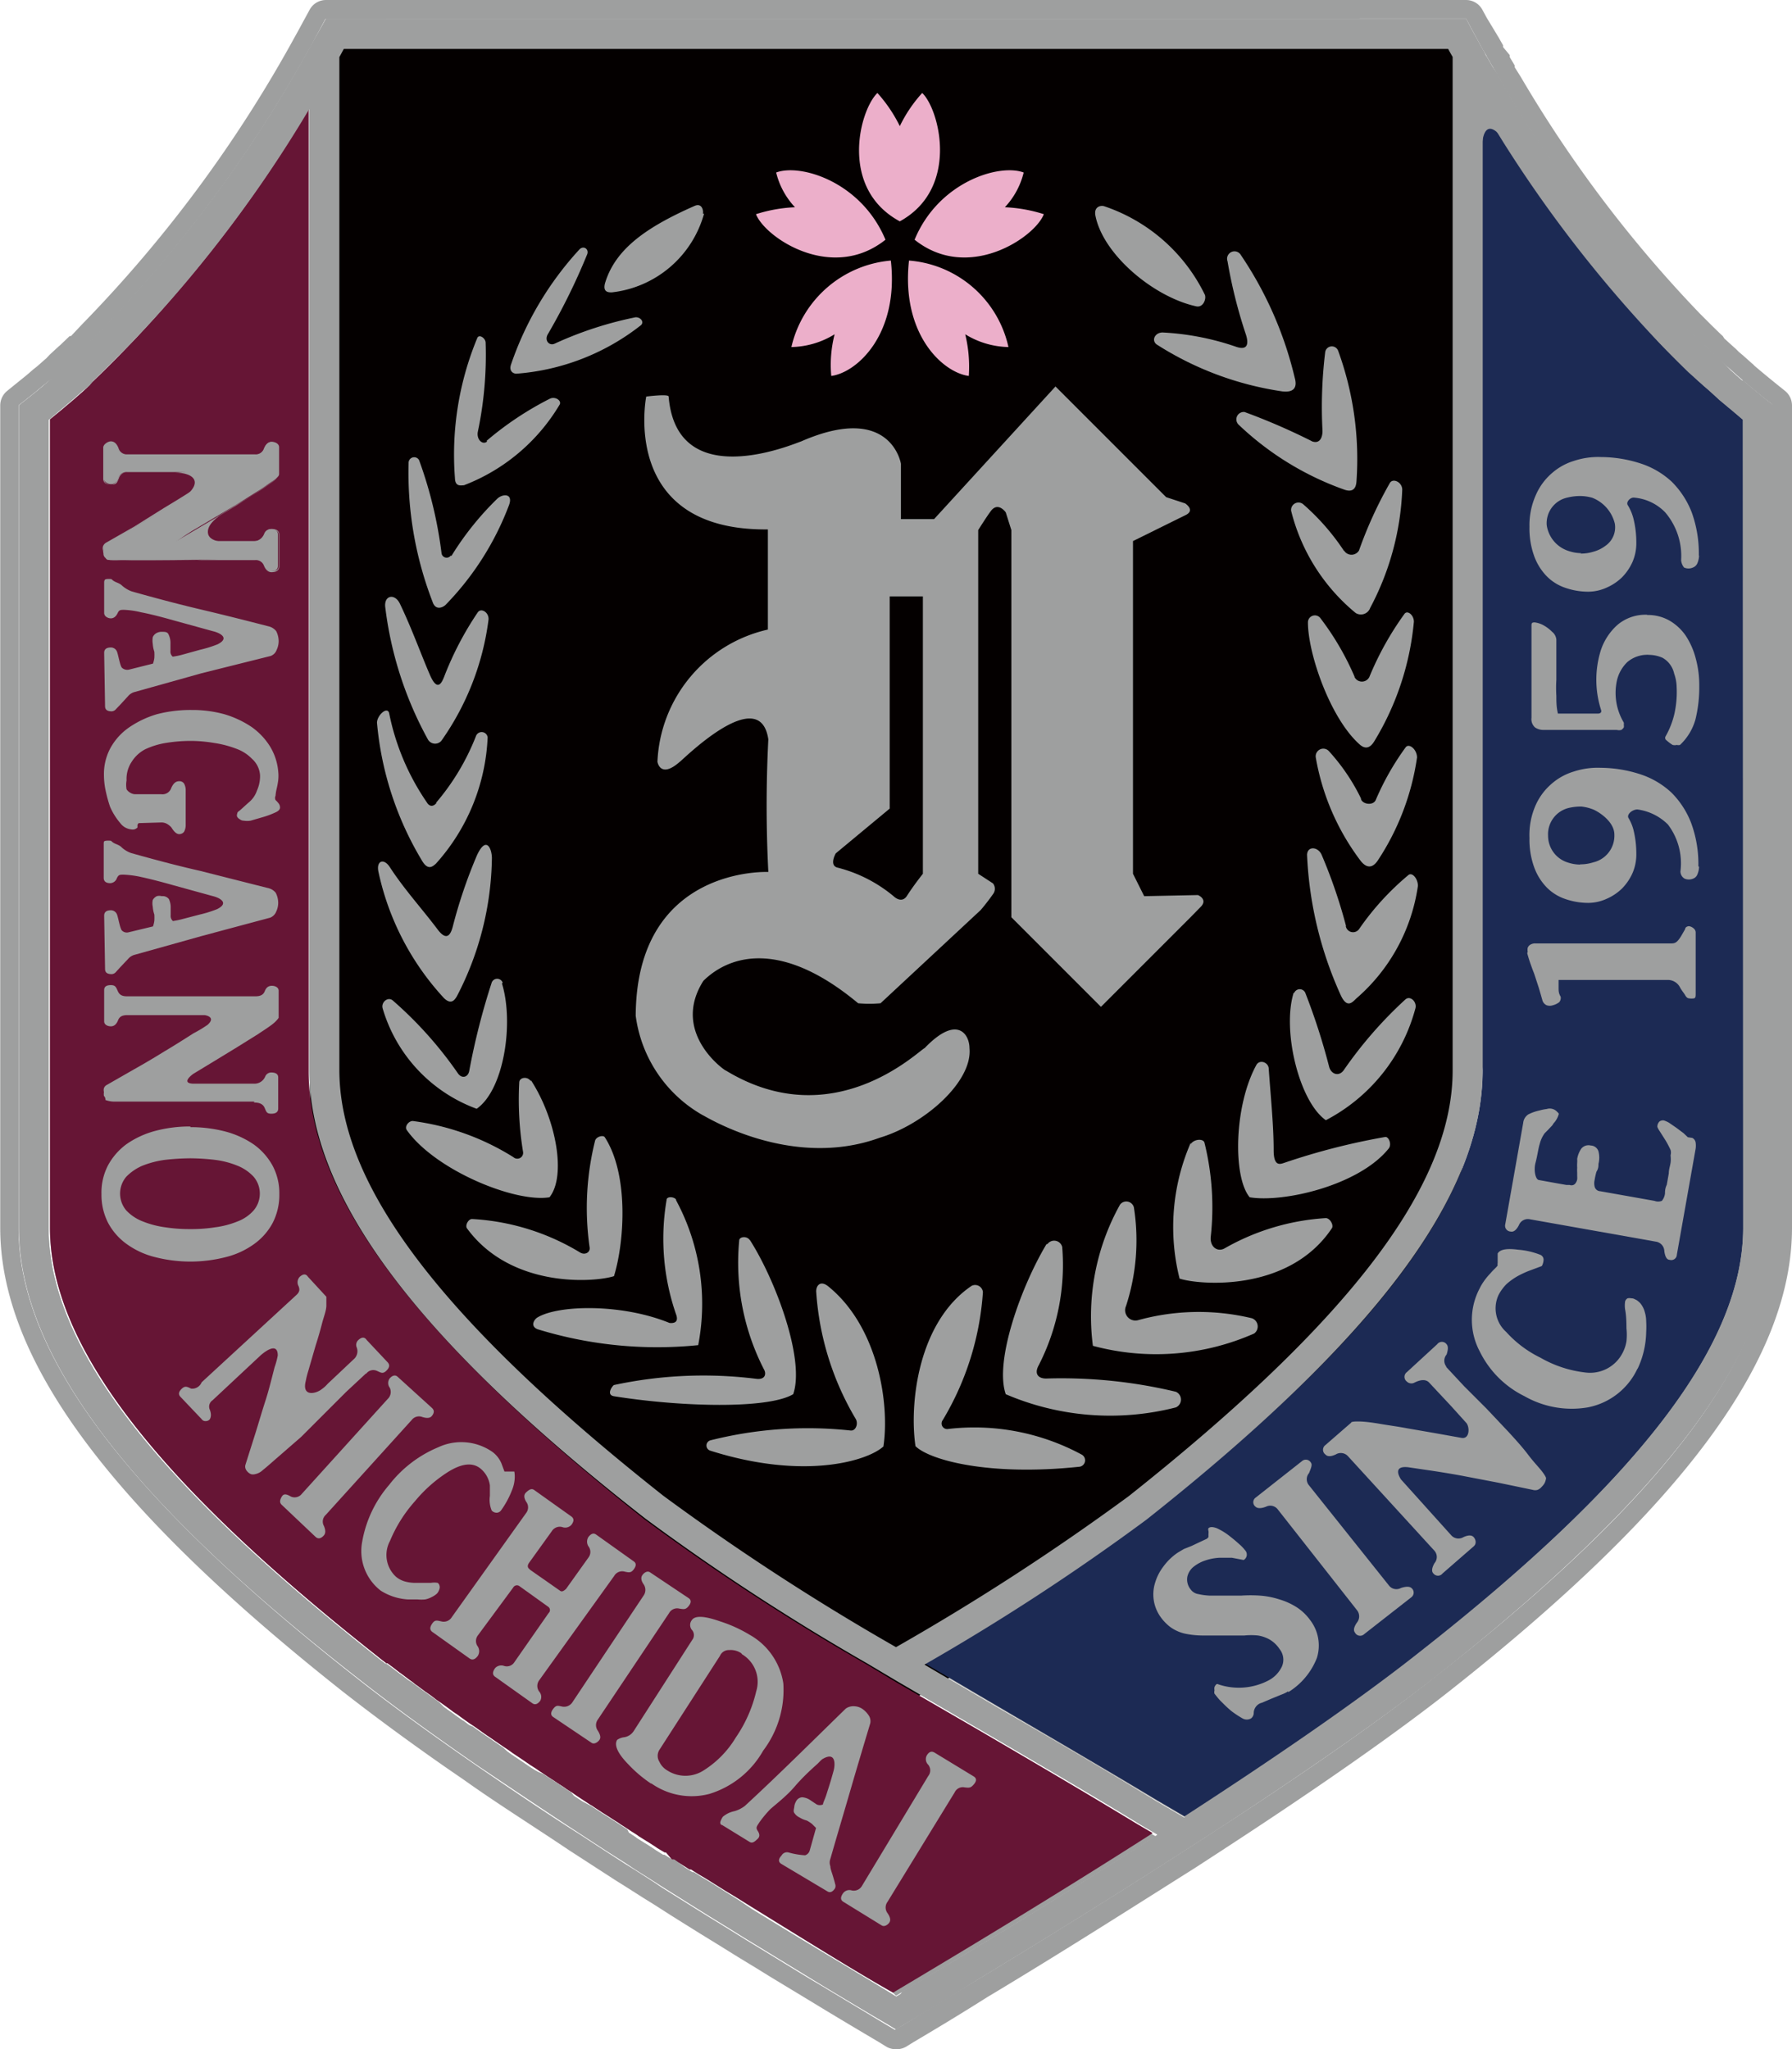 <svg xmlns="http://www.w3.org/2000/svg" width="80" height="91.47" viewBox="0 0 80 91.47">
  <defs>
    <style>
      .cls-1, .cls-5 {
        fill: #9e9f9f;
      }

      .cls-2 {
        fill: #040000;
      }

      .cls-3 {
        fill: #1c2a54;
      }

      .cls-4 {
        fill: #661535;
      }

      .cls-5 {
        fill-rule: evenodd;
      }

      .cls-6 {
        fill: #ecafca;
      }
    </style>
  </defs>
  <g id="レイヤー_2" data-name="レイヤー 2">
    <g id="lay">
      <g>
        <path class="cls-1" d="M77.79,17l-.15-.13-.38-.34L77,16.26,76.74,16l-.34-.32-.17-.15-.4-.39-.09-.09-.45-.46,0,0A57.86,57.86,0,0,1,67.17,3.89l0-.05c-.09-.13-.17-.27-.25-.4a.93.93,0,0,0-.05-.1L66.64,3l-.08-.13c-.06-.11-.12-.22-.19-.33s-.05-.09-.07-.13-.12-.23-.19-.34l-.47-.86L65.45.84H14.55l-.19.35L13.9,2h0a59,59,0,0,1-9.65,13h0l-.48.47-.06.06L3.24,16l-.11.1-.41.37-.18.16L2.19,17l-.27.23-.27.23-.54.43,0,0-.26.2V54.8c0,5.6,4.76,12,15,20,1.34,1.06,2.91,2.21,4.61,3.4l.79.55c1.49,1,3.06,2.06,4.64,3.09l1.21.79,0,0,.82.52.42.28.84.53.42.27.83.52.43.27.85.53.83.51.82.51.79.48.67.41,1.9,1.16c1.13.68,2.13,1.28,2.94,1.75l.34.21.34-.21c.89-.52,2-1.19,3.28-2,2.63-1.59,5.94-3.63,9.28-5.78l1.27-.82c3.7-2.41,7.33-4.9,10-7,10.22-8.07,15-14.44,15-20V18.09l-.26-.2c-.38-.3-.75-.61-1.12-.93M15.15,2.55l.2-.37h49.3c.06.12.13.24.2.36V47.78c0,5.15-4.6,11.18-14.46,19A106.87,106.87,0,0,1,40,73.52a106.87,106.87,0,0,1-10.39-6.76c-9.87-7.8-14.46-13.83-14.46-19ZM40.21,89h0l-.2.12c-1.62-1-3.89-2.33-6.45-3.91L33,84.83l-.48-.3L31.68,84l0,0-.37-.22,0,0-.33-.21-.07,0-.36-.23,0,0L30.11,83,30,83l-.34-.21-.06,0-.32-.2-.1-.07-.31-.2-.1-.06-.32-.2-.08-.06h0l-.3-.2L28,81.66l-.31-.2-.1-.07-.3-.19-.12-.08h0l-.29-.18-.12-.08-.29-.19a.57.57,0,0,0-.13-.08L26,80.41l-.14-.09-.24-.16L25.49,80l-.24-.15-.17-.12-.24-.16-.17-.11-.25-.16-.16-.11L24,79.08,23.86,79l-.22-.14-.19-.13-.22-.15-.18-.12-.21-.14-.18-.13L22.45,78l-.19-.13-.19-.13-.2-.14-.18-.12-.2-.14-.19-.13-.19-.14L20.94,77l-.21-.16-.14-.09-.24-.17-.16-.12-.2-.14-.18-.13L19.62,76l-.17-.13-.18-.13-.15-.11-.2-.14-.15-.11-.2-.15a1.09,1.09,0,0,1-.17-.13L18.23,75l-.17-.13-.16-.12-.14-.1-.19-.15-.08-.06-.24-.18-.05,0-.26-.2-.3-.24C6.77,66,2.17,60,2.17,54.8V18.74h0l.5-.42.2-.17.31-.26.24-.21.25-.22L4,17.2,4.15,17l.31-.3,0,0A57,57,0,0,0,13.81,4.86V47.78c0,5.59,4.75,12,15,20a101.37,101.37,0,0,0,9.91,6.47l1.31.78,4,2.33c2.48,1.45,4.83,2.82,6.95,4.12l.7.41c-4.41,2.83-8.72,5.43-11.39,7M77.82,54.8c0,5.16-4.59,11.19-14.46,19-2.79,2.21-6.63,4.83-10.49,7.33l-1.28-.75c-2.12-1.3-4.47-2.67-7-4.13l-3.32-1.95a101.37,101.37,0,0,0,9.91-6.47c10.21-8.08,15-14.45,15-20,0,0,4.73-35.73,8-32.33h0c.37.38.74.75,1.12,1.12.07.05.13.12.19.17l.24.22.27.26.21.18.32.29.17.16.41.34.11.09.53.45Z"/>
        <path class="cls-1" d="M65.45.83l.19.36.47.87.19.33a.54.54,0,0,1,.07.13c.07.11.13.22.19.33l.08.13.21.36.05.09c.08.14.16.28.25.41l0,.05a57.86,57.86,0,0,0,8.09,10.69l0,0,.45.44.09.1.4.38.17.16.34.32.25.24.27.23.38.34.15.13c.37.32.74.63,1.12.93l.26.2V54.8c0,5.6-4.76,12-15,20-2.69,2.13-6.32,4.62-10,7l-1.27.82c-3.34,2.15-6.65,4.19-9.28,5.78l-3.28,2-.34.2-.34-.2-2.94-1.77c-.6-.35-1.23-.74-1.9-1.15l-.67-.41-.79-.48-.82-.51-.83-.51-.85-.53-.43-.27-.83-.52L29.18,84l-.84-.54-.42-.26-.82-.53,0,0-1.21-.79c-1.58-1-3.15-2.07-4.64-3.09l-.79-.55c-1.7-1.19-3.27-2.34-4.61-3.4C5.59,66.77.83,60.4.83,54.8V18.09l.26-.2,0,0,.54-.43.27-.23L2.19,17l.35-.31.18-.16.41-.36L3.24,16l.45-.42.06-.06.48-.47h0a59.54,59.54,0,0,0,9.65-13h0l.46-.85.19-.36ZM29.61,66.77h0A109,109,0,0,0,40,73.52a109,109,0,0,0,10.39-6.75c9.86-7.81,14.46-13.84,14.46-19V2.55l-.2-.37H15.35l-.2.37V47.78c0,5.15,4.59,11.18,14.46,19M40,89.08l.2-.12h0c2.67-1.59,7-4.19,11.39-7l-.7-.41c-2.12-1.29-4.47-2.67-6.95-4.12l-4-2.32-1.31-.79a101.37,101.37,0,0,1-9.91-6.47c-10.22-8.08-15-14.45-15-20V4.86A56.76,56.76,0,0,1,4.49,16.7l0,0-.31.3A1.54,1.54,0,0,0,4,17.2l-.27.25-.25.22-.24.21-.31.26-.2.17-.5.41,0,0V54.8c0,5.16,4.6,11.19,14.47,19l.3.24.26.2.05,0,.24.18.08.06.19.15.14.1.16.12.17.13.17.12a1.09,1.09,0,0,0,.17.13l.2.15.14.11.21.14.15.11.18.14.17.12.19.13.18.13.2.15.16.11.24.17.14.1.21.15.17.11.19.14.19.13.2.14.18.12.2.14.19.13.19.13.21.14.18.13.21.14.18.12.22.15.19.13.22.14.17.12.23.15.16.11.25.16.17.11.24.16.17.12.24.15.17.12.24.16.14.09.27.18a.57.57,0,0,1,.13.08l.29.19.12.08.28.18h0l.12.08.3.19.1.07.31.2.12.08.3.19h0l.08.06.32.2.1.06.31.2.1.07.32.19.06,0L30,83l.08,0,.33.21,0,0,.36.23.07,0,.33.21,0,0,.37.22,0,0,.83.52.48.29.56.35c2.56,1.58,4.83,3,6.45,3.91M51.22,67.82h0a101.37,101.37,0,0,1-9.91,6.47l3.32,1.95c2.49,1.46,4.84,2.83,7,4.13l1.28.75c3.86-2.5,7.7-5.12,10.49-7.33C73.23,66,77.82,60,77.82,54.8V18.74l-.53-.45-.11-.09-.41-.35-.17-.15-.32-.29-.21-.18L75.8,17l-.24-.21-.19-.18-1.12-1.11v0a.66.66,0,0,0-.46-.22c-3.28,0-7.59,32.55-7.59,32.55,0,5.59-4.76,12-15,20M65.45,0H14.55a.83.83,0,0,0-.73.44l-.19.35c-.15.27-.3.56-.46.84A58.73,58.73,0,0,1,3.65,14.49L3.17,15l-.06,0-.44.42-.06.05,0,0-.39.36L2.06,16,2,16.05l-.34.3-.19.15-.08.07-.09.08-.18.15-.52.42-.27.22a.84.84,0,0,0-.32.65V54.8c0,5.87,4.86,12.45,15.29,20.7,1.28,1,2.84,2.16,4.65,3.42l.8.55c1.4,1,3,2,4.65,3.11l1.22.79.85.55.43.27.85.54.42.26.83.53.43.27.85.53.83.51.82.51.79.48.68.42,1.9,1.15c1.13.69,2.13,1.28,2.94,1.76l.34.21a.9.9,0,0,0,.86,0l.34-.21c.88-.52,2-1.19,3.28-2,3.34-2,6.47-4,9.31-5.79l1.26-.82c4.28-2.79,7.68-5.17,10.09-7.07C75.14,67.25,80,60.67,80,54.8V18.09a.84.84,0,0,0-.32-.65l-.25-.2c-.37-.3-.74-.6-1.1-.91l-.07-.07-.07-.06-.37-.33-.19-.16-.07-.07-.07-.07-.18-.16-.33-.3L76.91,15l-.1-.09-.39-.38-.09-.09L75.89,14a56.51,56.51,0,0,1-8-10.57L67.62,3l0-.08-.22-.37,0-.09L67.1,2.1l0-.08-.21-.37L66.37.79,66.18.44A.83.83,0,0,0,65.45,0M16,3H64V47.78c0,4.87-4.5,10.7-14.15,18.33A101.52,101.52,0,0,1,40,72.54a101.52,101.52,0,0,1-9.87-6.43C20.48,58.48,16,52.65,16,47.78ZM3,19.13,3.23,19l.14-.12.06,0,.32-.27L4,18.29l.25-.22.28-.25.17-.16L5,17.34A54.62,54.62,0,0,0,13,7.74v40c0,5.87,4.86,12.45,15.29,20.69a105,105,0,0,0,10,6.54l1.31.78,4,2.33C45.83,79.47,48,80.75,50,82c-3.83,2.43-7.47,4.64-10,6.15-1.49-.89-3.62-2.17-6-3.65l-.56-.34-.48-.3-.83-.52-.38-.24-.38-.24-.07,0-.36-.22-.37-.24-.08,0-.34-.22-.07,0-.31-.2-.1-.06-.28-.18-.07,0-.38-.25-.09,0-.3-.2L28.42,81l-.28-.19-.07,0-.29-.19-.12-.07-.06,0-.24-.15-.1-.07-.08,0L26.89,80l-.12-.08-.23-.15-.09-.06-.09-.06-.24-.16L26,79.35l-.18-.12-.11-.07-.12-.08-.21-.14-.1-.07-.1-.06-.23-.15-.06,0-.11-.08-.17-.11-.06-.05-.18-.11-.16-.11-.11-.07L23.92,78l-.16-.11-.06,0-.18-.12-.15-.11-.12-.07-.12-.09-.14-.1-.07,0-.18-.13-.14-.09L22.48,77l-.13-.09-.13-.09-.12-.09L22,76.66l-.13-.09-.11-.08-.14-.09-.1-.07-.06,0-.06,0-.15-.11-.08-.06L21,76l-.16-.12-.11-.08-.11-.07-.15-.11-.12-.09-.11-.08-.13-.09L20,75.27l-.12-.09-.12-.08L19.67,75l-.06,0-.2-.15-.09-.06-.09-.07-.16-.12-.13-.09-.1-.07-.11-.09-.12-.09-.11-.08-.1-.08L18.32,74,18.21,74l-.13-.1L18,73.79l-.24-.18-.3-.24-.3-.23C7.51,65.51,3,59.68,3,54.8Zm64,28.7c2.42-18.28,5.26-30.21,6.72-31.68.36.36.7.7,1,1l.06.05.13.13.19.19.33.29.21.19.33.3.18.15.41.36.11.09.24.2V54.8c0,4.88-4.5,10.71-14.15,18.34-2.37,1.87-5.73,4.22-10,7L52,79.66c-2.13-1.3-4.48-2.68-7-4.14L43,74.29a95.09,95.09,0,0,0,8.79-5.82C62.13,60.25,67,53.69,67,47.83M51.22,68.65Z"/>
        <path class="cls-2" d="M28.9,69.44h0a109.21,109.21,0,0,0,10.82,7,109.21,109.21,0,0,0,10.82-7C60.82,61.32,65.6,55,65.6,49.67V2.56l-.21-.38H14.05l-.21.38V49.67c0,5.36,4.79,11.65,15.06,19.77"/>
        <path class="cls-3" d="M77.18,18.2l-.41-.35-.17-.15-.32-.29-.21-.18L75.8,17l-.24-.22-.19-.17c-.38-.37-.75-.74-1.12-1.12h0A57.62,57.62,0,0,1,67.1,6.33l-.91-1.47V47.77c0,5.6-4.76,12-15,20a101.37,101.37,0,0,1-9.91,6.47l3.32,1.95c2.49,1.46,4.84,2.83,7,4.13l1.28.75c3.86-2.5,7.7-5.12,10.49-7.33C73.23,66,77.82,60,77.82,54.8V18.74l-.53-.45-.11-.09"/>
        <path class="cls-4" d="M44,77.4l-4-2.32-1.31-.79a101.37,101.37,0,0,1-9.91-6.47c-10.21-8.08-15-14.45-15-20V4.86A56.76,56.76,0,0,1,4.49,16.7l0,0-.31.3A1.54,1.54,0,0,0,4,17.2l-.27.25-.25.22-.24.21-.31.26-.2.17-.5.41V54.8c0,5.16,4.59,11.19,14.46,19l.3.24.26.2a.1.1,0,0,1,.05,0l.24.18.08.06.19.15.14.1.16.12.17.13.17.12a1.09,1.09,0,0,0,.17.13l.2.15.15.11.2.14.15.11.18.14.18.12.18.13.18.13.2.15.17.11.23.17.14.1.21.15.17.11.2.14.18.13.2.14.18.12.2.14.19.13.19.13.21.14.18.13.21.14.18.12.22.15.19.13.22.14.17.12.23.15.16.11.25.16.16.11.25.16.17.12.24.15.17.12.24.16.14.09.27.18a.57.57,0,0,1,.13.08l.29.19.12.08.29.18h0l.12.08.3.19.1.07.31.2.12.08.3.19h0l.08.06.32.2.1.06.31.2.1.07.32.19.06,0L30,83l.08,0,.34.21,0,0,.36.23.07,0,.33.21,0,0,.37.22s0,0,0,0l.83.52.48.29.56.35c2.56,1.58,4.83,3,6.45,3.91l.2-.12h0c2.67-1.59,7-4.19,11.39-7l-.7-.41c-2.12-1.29-4.47-2.67-6.95-4.12"/>
        <path class="cls-1" d="M57.51,75.49a1.49,1.49,0,0,1-.31.15l-.44.18-.42.18a.48.48,0,0,0-.37.46.31.31,0,0,1-.12.24.38.38,0,0,1-.38,0,4.29,4.29,0,0,1-.5-.33c-.17-.14-.32-.29-.46-.43s-.23-.27-.29-.34a.24.24,0,0,1,0-.15.37.37,0,0,1,0-.15.36.36,0,0,1,.08-.12.08.08,0,0,1,.09,0A2.86,2.86,0,0,0,56.64,75a1.35,1.35,0,0,0,.59-.62.76.76,0,0,0-.11-.78,1.34,1.34,0,0,0-.44-.42,1.53,1.53,0,0,0-.52-.18,3,3,0,0,0-.61,0l-.68,0c-.45,0-.84,0-1.16,0a3.92,3.92,0,0,1-.84-.09,1.83,1.83,0,0,1-.6-.27,2.06,2.06,0,0,1-.46-.47,1.73,1.73,0,0,1-.25-1.5,2.23,2.23,0,0,1,.37-.74,2.6,2.6,0,0,1,.65-.63l.27-.16L53.2,69l.36-.17.3-.14a.2.2,0,0,0,.09-.09l0-.13a.59.59,0,0,0,0-.14.16.16,0,0,1,0-.12c.08-.07.2-.06.37,0a2.85,2.85,0,0,1,.52.31c.18.14.34.27.48.4a1.78,1.78,0,0,1,.26.27.28.28,0,0,1-.06.44L55,69.53l-.57,0a2.33,2.33,0,0,0-.59.11,1.72,1.72,0,0,0-.54.28.8.8,0,0,0-.29.44.7.7,0,0,0,.15.59.51.51,0,0,0,.33.2,2.83,2.83,0,0,0,.54.07l.67,0c.23,0,.47,0,.7,0a6.26,6.26,0,0,1,.86,0,3.64,3.64,0,0,1,.86.17,3,3,0,0,1,.77.35,2.25,2.25,0,0,1,.59.56A1.86,1.86,0,0,1,58.79,74a3.13,3.13,0,0,1-1.28,1.53"/>
        <path class="cls-1" d="M60.9,72.94a.26.26,0,0,1-.41-.07q-.12-.15.09-.45a.44.44,0,0,0,0-.55l-3.53-4.49a.42.42,0,0,0-.53-.13c-.23.09-.39.08-.47,0a.25.25,0,0,1,0-.4l2.07-1.63a.26.26,0,0,1,.4.06c.08.1,0,.26-.08.47a.42.42,0,0,0,0,.55L62,70.76a.42.42,0,0,0,.54.12c.24-.08.39-.07.47,0a.26.26,0,0,1,0,.41Z"/>
        <path class="cls-1" d="M64.55,61l.81.87,1,1,1,1.06c.32.35.61.67.86,1s.45.53.6.72.21.31.2.34a.76.76,0,0,1-.06.2.79.79,0,0,1-.14.18.46.46,0,0,1-.18.13.39.39,0,0,1-.21,0l-1.54-.32-1.62-.31c-.54-.1-1.1-.19-1.66-.27l-.74-.11c-.78-.09-.32.55-.32.55l2.24,2.49a.43.43,0,0,0,.54.08c.22-.1.37-.1.46,0s.14.29,0,.41L64.4,70.23a.26.26,0,0,1-.41,0c-.09-.09-.07-.25.05-.46a.42.42,0,0,0,0-.55L60.18,65a.43.43,0,0,0-.55-.08c-.22.1-.37.1-.46,0a.26.26,0,0,1,0-.42l1.15-1c0-.05.2-.06.44-.05s.54.05.89.11.74.11,1.16.19l1.27.22,1.17.21c.37.06.37-.5.2-.68l-.65-.72-1-1.07c-.13-.14-.35-.15-.65,0a.29.29,0,0,1-.35-.05.26.26,0,0,1,0-.41L64.16,60a.26.26,0,0,1,.42,0c.08.09.07.24,0,.46a.42.42,0,0,0,0,.55"/>
        <path class="cls-1" d="M73.11,61.07a3.09,3.09,0,0,1-2.24,1.75,4.26,4.26,0,0,1-2.81-.5,4.37,4.37,0,0,1-2-2,3,3,0,0,1,0-2.82,2.06,2.06,0,0,1,.17-.29,2.89,2.89,0,0,1,.31-.38c.16-.19.27-.26.32-.35a.19.19,0,0,1,0-.1v-.34s0-.08,0-.09c.1-.18.4-.24.91-.17a3.41,3.41,0,0,1,1,.23.24.24,0,0,1,.14.2.61.61,0,0,1-.08.3l-.59.22a4.48,4.48,0,0,0-.49.23,2.9,2.9,0,0,0-.49.35,2,2,0,0,0-.36.49,1.41,1.41,0,0,0,.34,1.65,5,5,0,0,0,1.53,1.15,5.2,5.2,0,0,0,2,.66,1.63,1.63,0,0,0,1.67-.88,1.7,1.7,0,0,0,.17-.51,2.75,2.75,0,0,0,0-.58q0-.55-.06-.84a1.18,1.18,0,0,1,0-.36.23.23,0,0,1,.11-.14.34.34,0,0,1,.16,0A.32.32,0,0,1,73,58a.38.38,0,0,1,.13.08.65.65,0,0,1,.17.19,1,1,0,0,1,.13.3,1.45,1.45,0,0,1,.06.39,4.32,4.32,0,0,1,0,.51,4,4,0,0,1-.39,1.64"/>
        <path class="cls-1" d="M75.55,50.79a.28.28,0,0,1,.15.22,1,1,0,0,1,0,.25L74.86,56a.25.25,0,0,1-.33.23c-.12,0-.2-.15-.23-.39a.44.44,0,0,0-.38-.42l-5.63-1a.43.43,0,0,0-.48.26c-.11.22-.24.32-.37.29a.26.26,0,0,1-.24-.33l.8-4.52a.51.51,0,0,1,.23-.38,2,2,0,0,1,.48-.17,2.29,2.29,0,0,1,.34-.07.45.45,0,0,1,.47.13s.07.06.07.09a1,1,0,0,1-.19.37c-.08.08-.06.1-.13.17l-.18.19-.13.13a1.37,1.37,0,0,0-.22.47c-.07.22-.1.51-.19.85s0,.75.15.77l.83.15.4.07.14,0h0a.24.24,0,0,0,.17,0,.22.22,0,0,0,.11-.1.39.39,0,0,0,.06-.15.7.7,0,0,0,0-.14s0-.1,0-.16a1.8,1.8,0,0,1,0-.22,1.64,1.64,0,0,1,0-.22,1.28,1.28,0,0,0,0-.17,1.13,1.13,0,0,1,.19-.47.42.42,0,0,1,.42-.13.37.37,0,0,1,.34.26,1.14,1.14,0,0,1,0,.56c0,.1,0,.21-.09.35a3,3,0,0,0-.08.36.65.65,0,0,0,0,.31.27.27,0,0,0,.25.2l2.42.43a.46.46,0,0,0,.33,0,.64.64,0,0,0,.14-.33c0-.09,0-.22.08-.39l.09-.51c0-.18.06-.33.08-.48s0-.28,0-.33a.45.45,0,0,0,0-.23,4.33,4.33,0,0,0-.22-.42l-.26-.41c-.08-.12-.12-.2-.11-.24a.34.34,0,0,1,.09-.2.26.26,0,0,1,.2-.05,1.09,1.09,0,0,1,.24.11l.32.22.32.24.19.18"/>
        <path class="cls-1" d="M74.55,42.11c.21,0,.29,0,.49-.31l.19-.33c0-.09.11-.13.17-.13s.3.09.3.28v2.71c0,.13,0,.21-.07.23a.67.67,0,0,1-.23,0c-.06,0-.12-.05-.17-.14s-.14-.19-.22-.33a.61.61,0,0,0-.52-.35H69.58c0,.15,0,.27,0,.37s0,.23.09.37a.29.29,0,0,1-.06.25.78.78,0,0,1-.29.14.42.42,0,0,1-.27,0,.35.35,0,0,1-.2-.25c-.07-.24-.13-.46-.19-.64l-.17-.52c-.06-.15-.11-.29-.16-.43s-.09-.27-.13-.41,0-.08,0-.14a.51.51,0,0,1,0-.17.27.27,0,0,1,.11-.14.42.42,0,0,1,.25-.06Z"/>
        <path class="cls-1" d="M75.85,38.68a.94.94,0,0,1-.07.34.33.33,0,0,1-.2.2.5.5,0,0,1-.37,0,.37.37,0,0,1-.19-.33,2.86,2.86,0,0,0-.56-2.09,2.38,2.38,0,0,0-1.36-.67c-.23,0-.49.22-.4.38a2,2,0,0,1,.22.52,4.43,4.43,0,0,1,.13,1.08,2.1,2.1,0,0,1-.17.86,2.34,2.34,0,0,1-.47.69,2.31,2.31,0,0,1-.69.46,2,2,0,0,1-.83.18,3.12,3.12,0,0,1-1-.17,2.1,2.1,0,0,1-.83-.51,2.52,2.52,0,0,1-.57-.91,3.63,3.63,0,0,1-.21-1.31A3.27,3.27,0,0,1,68.53,36a2.7,2.7,0,0,1,.72-1,2.65,2.65,0,0,1,1-.56,3.42,3.42,0,0,1,1.2-.17,5.82,5.82,0,0,1,1.78.29,3.73,3.73,0,0,1,1.38.81,3.87,3.87,0,0,1,.89,1.37,5.3,5.3,0,0,1,.32,1.93m-5.28-.09a1.92,1.92,0,0,0,.59-.09,1.22,1.22,0,0,0,.94-1.24c0-.62-.8-1.08-1-1.14A2,2,0,0,0,70.6,36a2.35,2.35,0,0,0-.6.07,1.21,1.21,0,0,0-.89,1.24A1.25,1.25,0,0,0,70,38.5a1.79,1.79,0,0,0,.54.09"/>
        <path class="cls-1" d="M73.53,27.45a1.94,1.94,0,0,1,1,.25,2.25,2.25,0,0,1,.73.68,3.38,3.38,0,0,1,.44,1,4.53,4.53,0,0,1,.16,1.24,6,6,0,0,1-.17,1.49A2.47,2.47,0,0,1,75,33.25a.26.26,0,0,1-.14,0,.41.41,0,0,1-.19,0,2,2,0,0,1-.31-.24.14.14,0,0,1,0-.15,3.72,3.72,0,0,0,.39-1,4.48,4.48,0,0,0,.1-1.2,1.87,1.87,0,0,0-.11-.59,1.07,1.07,0,0,0-.52-.71,1.53,1.53,0,0,0-.57-.13,1.38,1.38,0,0,0-1,.32,1.66,1.66,0,0,0-.46.8,2.58,2.58,0,0,0,.3,1.9.25.25,0,0,1,0,.1.27.27,0,0,1,0,.12.38.38,0,0,1-.11.11.4.4,0,0,1-.2,0h-3.3a.66.66,0,0,1-.35-.11.49.49,0,0,1-.16-.43c0-.36,0-.71,0-1s0-.68,0-1,0-.68,0-1,0-.71,0-1.09c0-.12,0-.17.14-.17a1.1,1.1,0,0,1,.38.12,1.68,1.68,0,0,1,.4.3.5.5,0,0,1,.19.35c0,.4,0,.74,0,1s0,.55,0,.79a5.82,5.82,0,0,0,0,.72c0,.24,0,.5.07.79h1.8s.19,0,.12-.18a4.41,4.41,0,0,1,0-2.66,2.62,2.62,0,0,1,.74-1.12,1.93,1.93,0,0,1,1.33-.45"/>
        <path class="cls-1" d="M75.85,24.79a.94.94,0,0,1-.07.34.35.35,0,0,1-.2.2.48.48,0,0,1-.4,0,.61.61,0,0,1-.13-.32,3,3,0,0,0-.71-2.14,2.18,2.18,0,0,0-1.41-.66c-.17,0-.35.21-.26.34a2.18,2.18,0,0,1,.25.59,4.43,4.43,0,0,1,.13,1.08,2.1,2.1,0,0,1-.17.86,2.34,2.34,0,0,1-.47.69,2.31,2.31,0,0,1-.69.46,2,2,0,0,1-.83.18,3.12,3.12,0,0,1-1-.17,2.1,2.1,0,0,1-.83-.51,2.52,2.52,0,0,1-.57-.91,3.63,3.63,0,0,1-.21-1.31,3.27,3.27,0,0,1,.27-1.38,2.7,2.7,0,0,1,.72-1,2.65,2.65,0,0,1,1-.56,3.42,3.42,0,0,1,1.2-.17,5.82,5.82,0,0,1,1.78.29,3.73,3.73,0,0,1,1.38.81,3.92,3.92,0,0,1,.89,1.36,5.4,5.4,0,0,1,.32,1.94m-5.28-.09a1.92,1.92,0,0,0,.59-.09,1.52,1.52,0,0,0,.51-.25,1,1,0,0,0,.43-1,1.66,1.66,0,0,0-1-1.15,2,2,0,0,0-.52-.08,2.35,2.35,0,0,0-.6.07,1.17,1.17,0,0,0-.92,1.23,1.42,1.42,0,0,0,1,1.16,1.79,1.79,0,0,0,.54.09"/>
        <path class="cls-1" d="M12.12,25.51c-.13,0-.24-.09-.32-.28a.39.39,0,0,0-.41-.26L6.86,25H6.08c-.39,0-.7,0-.94,0s-.39,0-.41-.08a.32.32,0,0,1-.1-.13.41.41,0,0,1,0-.19.36.36,0,0,1,0-.18.31.31,0,0,1,.13-.15L6,23.52q.66-.37,1.32-.78l1.32-.82c.44-.28.86-.56,1.27-.85l-4.23,0a.38.38,0,0,0-.39.26c-.08.19-.19.28-.34.28s-.32-.13-.32-.24V20c0-.16.11-.24.32-.24s.25.09.32.28a.42.42,0,0,0,.41.26h5.71A.41.41,0,0,0,11.8,20c.08-.19.19-.28.33-.28s.33.08.33.24v1.21s0,.11-.27.29-.4.29-.68.46l-.92.58-2,1.19c-.29.18-.52.34-.7.47h.15v0h3.31a.51.51,0,0,0,.45-.35.31.31,0,0,1,.28-.19q.33,0,.33.24v1.39c0,.12-.06.25-.33.25"/>
        <path class="cls-1" d="M12.13,19.78c.21,0,.31.07.31.22v1.21c0,.05-.09.14-.27.28s-.4.28-.67.46-.58.37-.92.57l-1,.62-.94.57a8.52,8.52,0,0,0-.71.48h3.48a.51.51,0,0,0,.46-.36.29.29,0,0,1,.27-.18c.21,0,.31.08.31.22v1.39c0,.15-.1.23-.31.23s-.23-.09-.3-.27a.43.43,0,0,0-.43-.28H10.21L8.8,25H6.07l-.93,0c-.24,0-.37,0-.39-.07a.47.47,0,0,1-.11-.13.58.58,0,0,1,0-.18.47.47,0,0,1,0-.17.24.24,0,0,1,.12-.14L6,23.53c.44-.25.88-.5,1.32-.77l1.32-.82c.44-.28.86-.57,1.27-.85H5.68a.4.4,0,0,0-.41.27c-.08.18-.18.27-.32.27s-.3-.07-.3-.22V20c0-.15.1-.22.3-.22s.23.09.31.27a.41.41,0,0,0,.42.27h5.71a.42.42,0,0,0,.43-.27c.07-.18.18-.27.31-.27m0-.05c-.15,0-.27.1-.35.3a.38.38,0,0,1-.39.25H5.68A.38.38,0,0,1,5.29,20c-.08-.2-.19-.3-.34-.3s-.34.15-.34.27v1.4c0,.12.06.26.34.26s.27-.1.36-.29a.36.36,0,0,1,.37-.25H9.79l-1.16.77c-.44.29-.89.56-1.32.82L6,23.5l-1.26.72a.31.31,0,0,0-.14.16.32.32,0,0,0,0,.19.41.41,0,0,0,.05.19.33.33,0,0,0,.11.15s.09.06.42.08.55,0,.93,0H7.36L8.8,25l1.41,0h1.18a.38.38,0,0,1,.39.24c.08.2.2.3.34.3.29,0,.35-.15.35-.27V23.87c0-.12-.06-.26-.35-.26a.32.32,0,0,0-.3.2c-.11.23-.25.34-.43.34H8c.17-.11.37-.25.62-.4l.93-.58,1-.61.92-.58c.27-.17.5-.33.68-.46s.28-.26.28-.31V20c0-.12-.06-.27-.35-.27"/>
        <path class="cls-1" d="M6.19,36.74a.25.25,0,0,0-.05.07.43.43,0,0,0,0,.12v0a.29.29,0,0,1-.28.09.7.7,0,0,1-.49-.28A2.87,2.87,0,0,1,4.91,36a6.21,6.21,0,0,1-.2-.74,3.41,3.41,0,0,1-.07-.68,2.44,2.44,0,0,1,.3-1.21,2.7,2.7,0,0,1,.82-.9A4.36,4.36,0,0,1,7,31.88a5.9,5.9,0,0,1,1.56-.19,5.36,5.36,0,0,1,1.46.19,4.42,4.42,0,0,1,1.2.56,3,3,0,0,1,.83.87,2.56,2.56,0,0,1,.37,1.12,1.8,1.8,0,0,1,0,.4,3.7,3.7,0,0,1-.07.38,2.19,2.19,0,0,0-.05.31.23.23,0,0,0,0,.19.92.92,0,0,1,.13.14.29.29,0,0,1,.07.2c0,.07-.06.15-.2.21a3.74,3.74,0,0,1-.56.21l-.55.16a.93.93,0,0,1-.31,0,.27.27,0,0,1-.17-.06.32.32,0,0,1-.12-.11.18.18,0,0,1,0-.14.13.13,0,0,1,.07-.11c.07-.05.38-.34.44-.39a1.16,1.16,0,0,0,.37-.53,1.58,1.58,0,0,0,.14-.67,1.07,1.07,0,0,0-.36-.75,1.84,1.84,0,0,0-.7-.45,4.71,4.71,0,0,0-1-.26,6.43,6.43,0,0,0-1-.09,6.93,6.93,0,0,0-1.14.09,3.46,3.46,0,0,0-.94.29,1.57,1.57,0,0,0-.59.55,1.38,1.38,0,0,0-.23.83,1.15,1.15,0,0,0,0,.4.46.46,0,0,0,.16.15.44.44,0,0,0,.22.07H7.2a.41.41,0,0,0,.43-.24c.09-.23.21-.34.36-.34a.24.24,0,0,1,.23.11.6.6,0,0,1,.07.27v1.59a.61.61,0,0,1-.07.28.26.26,0,0,1-.23.11c-.1,0-.22-.1-.34-.3a.78.78,0,0,0-.2-.16.51.51,0,0,0-.25-.06Z"/>
        <path class="cls-1" d="M4.65,40.87q0-.24.3-.24a.29.29,0,0,1,.27.18c.06.14.14.66.23.73a.31.31,0,0,0,.3.07l1.08-.26a1.29,1.29,0,0,0,.06-.25,2.35,2.35,0,0,0,0-.28,1.36,1.36,0,0,1-.07-.35.7.7,0,0,1,0-.3A.42.42,0,0,1,7,40a.42.42,0,0,1,.22,0,.35.35,0,0,1,.32.13.86.86,0,0,1,.08.4c0,.1,0,.2,0,.32a.3.3,0,0,0,.1.26,3.69,3.69,0,0,0,.47-.1l.73-.19a5.35,5.35,0,0,0,.77-.24c.62-.31,0-.54-.18-.58l-.4-.11-1.38-.38c-.6-.17-1.08-.29-1.45-.37a4.5,4.5,0,0,0-.75-.1c-.19,0-.23,0-.31.15a.33.33,0,0,1-.29.23q-.3,0-.3-.24V37.67c0-.08,0-.13.08-.14a.86.86,0,0,1,.25,0c.15.16.31.14.46.28a1.18,1.18,0,0,0,.45.27c1,.28,2,.55,3.06.79l3.08.78a.59.59,0,0,1,.3.2,1,1,0,0,1,.11.45.92.92,0,0,1-.09.39.48.48,0,0,1-.27.27L9,41.78,6,42.62a.57.57,0,0,0-.28.18l-.35.37-.2.22a.26.26,0,0,1-.18.09c-.2,0-.3-.07-.3-.23Z"/>
        <path class="cls-1" d="M11.35,49.17H10.23l-1.41,0H6.09l-.94,0a1.24,1.24,0,0,1-.44-.07s0-.13-.07-.18a.58.58,0,0,1,0-.18.32.32,0,0,1,0-.17.27.27,0,0,1,.12-.14L6,47.72q.66-.37,1.32-.78c.44-.26.88-.54,1.32-.82a5.54,5.54,0,0,0,.63-.38c.4-.36-.13-.43-.13-.43H5.68c-.2,0-.34.05-.41.23s-.18.27-.32.27-.3-.07-.3-.22v-1.4c0-.15.1-.22.3-.22s.23.09.31.27.21.23.42.23h5.71c.21,0,.36-.05.43-.23S12,44,12.14,44s.3.07.3.22v1.21s-.09.14-.27.28-.4.28-.67.46l-.93.58-1,.61-.94.57s-.6.42,0,.44h2.71a.52.52,0,0,0,.5-.32.29.29,0,0,1,.27-.18c.21,0,.31.08.31.22v1.39c0,.15-.1.23-.31.23s-.22-.09-.3-.27-.26-.23-.47-.23"/>
        <path class="cls-1" d="M8.5,50.31a6.1,6.1,0,0,1,1.58.2,4.07,4.07,0,0,1,1.26.58,2.86,2.86,0,0,1,.83.94,2.62,2.62,0,0,1,.3,1.27,2.73,2.73,0,0,1-.3,1.29,2.77,2.77,0,0,1-.83.94,3.66,3.66,0,0,1-1.26.58,6.34,6.34,0,0,1-3.16,0,3.66,3.66,0,0,1-1.26-.58,2.77,2.77,0,0,1-.83-.94,2.73,2.73,0,0,1-.3-1.29A2.62,2.62,0,0,1,4.83,52a2.86,2.86,0,0,1,.83-.94,4.07,4.07,0,0,1,1.26-.58,6,6,0,0,1,1.58-.2m0,4.58a6.71,6.71,0,0,0,1.1-.08,4,4,0,0,0,1-.26,1.81,1.81,0,0,0,.72-.49,1.16,1.16,0,0,0,0-1.51,2,2,0,0,0-.72-.49,4,4,0,0,0-1-.26,10,10,0,0,0-1.1-.07,10.9,10.9,0,0,0-1.14.07,4.26,4.26,0,0,0-1,.26,2.23,2.23,0,0,0-.72.49,1.16,1.16,0,0,0,0,1.51,2,2,0,0,0,.74.49,4.18,4.18,0,0,0,1,.26,7,7,0,0,0,1.11.08Z"/>
        <path class="cls-1" d="M16.32,61.32l-.87.81-1,1-1,1-1,.87c-.29.25-.52.46-.71.61a.71.71,0,0,1-.36.19.36.36,0,0,1-.17,0,.44.44,0,0,1-.15-.1.4.4,0,0,1-.1-.15.28.28,0,0,1,0-.18l.44-1.39c.15-.48.3-1,.45-1.46s.28-1,.41-1.5a3.34,3.34,0,0,0,.14-.52c0-.71-.77,0-.77,0l-2.14,2a.34.34,0,0,0-.12.43c.07.19.05.32,0,.41s-.27.15-.37,0l-.95-1c-.1-.11-.07-.23.07-.36s.23-.09.41,0A.45.45,0,0,0,9,61.7l4.2-3.87c.16-.14.2-.24.13-.42a.36.36,0,0,1,.05-.42c.15-.13.27-.15.37,0l.82.89s0,.17,0,.39-.11.48-.19.79-.18.66-.29,1l-.33,1.14a4,4,0,0,0-.11.44c-.18.71.43.57.68.39s.2-.18.4-.36l1.06-1a.47.47,0,0,0,.13-.54.29.29,0,0,1,.08-.32c.14-.13.27-.15.37,0l.94,1c.1.11.08.24-.07.38s-.23.08-.41,0a.39.39,0,0,0-.47.11"/>
        <path class="cls-1" d="M12.58,67.17c-.11-.1-.09-.22,0-.37s.22-.11.41,0a.41.41,0,0,0,.49-.13l3.83-4.23a.43.43,0,0,0,.09-.5.35.35,0,0,1,0-.42c.13-.14.25-.16.35-.07l1.53,1.39q.17.15,0,.36c-.08.1-.22.11-.42.05a.41.41,0,0,0-.48.13l-3.84,4.24a.4.4,0,0,0-.08.49q.12.28,0,.42c-.13.15-.26.17-.37.07Z"/>
        <path class="cls-1" d="M17,71a2.23,2.23,0,0,1-.83-2.19,5.26,5.26,0,0,1,1.2-2.53,5.39,5.39,0,0,1,2.19-1.68,2.43,2.43,0,0,1,2.43.21,1.23,1.23,0,0,1,.4.52l.13.35h.24l.13,0s.07,0,.07,0,.09.38-.11.85a4,4,0,0,1-.47.87.26.26,0,0,1-.2.12.3.3,0,0,1-.23-.1,1.25,1.25,0,0,1-.08-.65c0-.16,0-.32,0-.47a1.18,1.18,0,0,0-.43-.76q-.53-.42-1.47.18A6.29,6.29,0,0,0,18.53,67a6.28,6.28,0,0,0-1.12,1.78,1.32,1.32,0,0,0,.27,1.6,1.1,1.1,0,0,0,.37.2,1.72,1.72,0,0,0,.47.07l.72,0a.88.88,0,0,1,.3,0,.2.2,0,0,1,.08.12.26.26,0,0,1,0,.15.61.61,0,0,1-.05.12.35.35,0,0,1-.1.12,1,1,0,0,1-.21.13,1,1,0,0,1-.28.1,1.79,1.79,0,0,1-.34,0l-.43,0A2.55,2.55,0,0,1,17,71"/>
        <path class="cls-1" d="M23.67,70.07,25,71c.09.07.18,0,.27-.08l1-1.4a.41.41,0,0,0,0-.5.39.39,0,0,1,0-.42c.12-.15.23-.19.35-.1l1.67,1.19c.12.08.12.2,0,.36s-.21.14-.4.1a.41.41,0,0,0-.47.19L24.07,75a.42.42,0,0,0,0,.5.36.36,0,0,1,.05.41c-.12.16-.24.2-.36.11l-1.66-1.18c-.12-.09-.12-.21,0-.38a.37.37,0,0,1,.41-.1.4.4,0,0,0,.46-.18L24.49,72a.18.18,0,0,0,0-.27l-1.31-.94a.19.19,0,0,0-.27.07L21.33,73a.41.41,0,0,0,0,.49.39.39,0,0,1,0,.42q-.18.24-.36.12l-1.67-1.19c-.12-.09-.12-.21,0-.38s.21-.13.4-.09a.42.42,0,0,0,.47-.19l3.32-4.65a.41.41,0,0,0,0-.5c-.1-.17-.12-.31,0-.42s.23-.19.35-.11l1.67,1.19c.12.09.12.21,0,.37a.37.37,0,0,1-.41.1.42.42,0,0,0-.47.19l-1,1.39c-.09.12-.09.22,0,.29"/>
        <path class="cls-1" d="M24.7,76.64c-.12-.08-.13-.2,0-.37s.2-.14.39-.1a.44.44,0,0,0,.47-.2l3.17-4.75a.44.44,0,0,0,0-.51c-.11-.16-.13-.3-.05-.41s.22-.2.34-.12l1.72,1.15c.12.08.13.2,0,.36s-.21.14-.41.11a.41.41,0,0,0-.46.2l-3.18,4.75a.42.42,0,0,0,0,.5c.11.18.14.31.07.41s-.23.21-.35.13Z"/>
        <path class="cls-1" d="M29.05,79.6a5.77,5.77,0,0,1-1-.85c-.48-.49-.64-.86-.5-1.09a.68.68,0,0,1,.32-.12.62.62,0,0,0,.43-.29l2.64-4.11a.35.35,0,0,0-.06-.4.35.35,0,0,1,0-.42c.14-.22.56-.2,1.27.05a6.14,6.14,0,0,1,1.32.6,3,3,0,0,1,1.5,2.17,4.49,4.49,0,0,1-.9,3,4.16,4.16,0,0,1-2.4,1.93,3.12,3.12,0,0,1-2.58-.46m4-5.82a.83.83,0,0,0-.53-.14.43.43,0,0,0-.42.26l-2.7,4.19a.5.5,0,0,0,0,.54.84.84,0,0,0,.33.37,1.5,1.5,0,0,0,1.66,0,4.42,4.42,0,0,0,1.42-1.46,6.08,6.08,0,0,0,.91-2.06,1.43,1.43,0,0,0-.63-1.65"/>
        <path class="cls-1" d="M34.89,83.2c-.14-.08-.16-.21,0-.38a.28.28,0,0,1,.3-.14,3.47,3.47,0,0,0,.75.13.31.31,0,0,0,.21-.22l.28-1-.18-.18a1.53,1.53,0,0,0-.23-.15,1.22,1.22,0,0,1-.33-.14.57.57,0,0,1-.23-.2c-.06-.08,0-.22,0-.29a.58.58,0,0,1,.07-.21.33.33,0,0,1,.28-.2.74.74,0,0,1,.38.14l.27.18a.33.33,0,0,0,.28,0c0-.08.09-.23.16-.46s.15-.46.22-.71.08-.27.11-.4.13-.84-.52-.45c-.08.06-.15.15-.24.23-.29.26-.64.58-1,1s-.82.77-1.08,1a5.12,5.12,0,0,0-.49.59c-.09.15-.18.22-.08.37s.11.27,0,.37-.22.22-.36.13l-1.22-.75c-.07,0-.1-.09-.08-.15a.89.89,0,0,1,.11-.22,1.15,1.15,0,0,1,.52-.25,1.38,1.38,0,0,0,.47-.24c.78-.72,1.54-1.45,2.29-2.18S37,77,37.76,76.26a.6.6,0,0,1,.41-.1.68.68,0,0,1,.32.11,1.06,1.06,0,0,1,.28.28.46.46,0,0,1,.08.37c-.3,1-.6,2-.89,3s-.59,2-.89,3.05a.47.47,0,0,0,0,.33c0,.12.07.28.13.49s.06.2.08.29a.27.27,0,0,1,0,.2c-.11.17-.23.22-.36.13Z"/>
        <path class="cls-1" d="M37.64,84.88c-.12-.08-.13-.2,0-.38a.35.35,0,0,1,.39-.12.42.42,0,0,0,.46-.22l2.95-4.89a.4.4,0,0,0,0-.5.35.35,0,0,1-.07-.41c.1-.17.21-.21.34-.14l1.76,1.07c.13.08.14.2,0,.36s-.2.15-.4.13a.4.4,0,0,0-.45.22l-3,4.89a.42.42,0,0,0,0,.5c.12.17.15.31.09.41s-.22.22-.35.14Z"/>
        <path class="cls-5" d="M51.08,40l-.5-1V24.15L52.91,23c.48-.22,0-.53,0-.53l-.85-.28-4.94-4.94L41.7,23.17H40.22V20.7s-.44-2.75-4.45-1c-.36.12-5.56,2.35-5.92-2,0-.13-1,0-1,0s-1.21,6,5.43,5.93V28.1A6.33,6.33,0,0,0,29.35,34s.12.78,1,0c.05,0,3.57-3.57,3.95-1a58.43,58.43,0,0,0,0,5.92s-5.89-.28-5.92,6.42a6,6,0,0,0,3,4.44c.05,0,3.9,2.46,7.9,1,2-.6,4.15-2.51,4-4,0-.6-.54-1.52-2,0-.28.12-4.08,3.92-8.88,1,.13.12-2.52-1.6-1-4,1.18-1.16,3.49-1.85,6.91,1a5.46,5.46,0,0,0,1,0l4.47-4.16s.27-.31.55-.71a.39.39,0,0,0,0-.48L43.67,39V23.66s.4-.64.58-.87c.32-.4.65.08.65.08l.25.79V40.94l4,4,4-4,.45-.46c.34-.34-.12-.53-.12-.53ZM41.2,39s-.43.54-.72,1c-.18.26-.43.15-.59,0a6.35,6.35,0,0,0-2.52-1.28c-.36-.11-.06-.63-.06-.63l2.41-2V26.62H41.2Z"/>
        <path class="cls-1" d="M40.87,64.55c-.28-1.89.11-5.54,2.51-7.16a.35.35,0,0,1,.5.28,12.73,12.73,0,0,1-1.79,5.71.25.25,0,0,0,.25.4,10.08,10.08,0,0,1,5.94,1.14.29.29,0,0,1-.12.55c-4,.42-6.64-.29-7.29-.92"/>
        <path class="cls-1" d="M46.72,55.53c-1.11,1.84-2.34,5.21-1.82,6.7a11.83,11.83,0,0,0,7.59.59.38.38,0,0,0,0-.7,21.94,21.94,0,0,0-5.79-.59c-.35,0-.54-.21-.33-.59a9.82,9.82,0,0,0,1.05-5.28.37.37,0,0,0-.66-.13"/>
        <path class="cls-1" d="M50,53.77a10.23,10.23,0,0,0-1.21,6.3,10.83,10.83,0,0,0,7.2-.55.39.39,0,0,0-.1-.68,10.17,10.17,0,0,0-5.1.09.46.46,0,0,1-.52-.64,9.46,9.46,0,0,0,.35-4.4.35.35,0,0,0-.62-.12"/>
        <path class="cls-1" d="M53.16,51a9.43,9.43,0,0,0-.5,6.07c.85.28,4.87.64,6.8-2.25.09-.14-.09-.46-.28-.45a10.38,10.38,0,0,0-4.51,1.35c-.32.18-.66-.07-.62-.51A12,12,0,0,0,53.77,51c-.06-.2-.49-.15-.61.07"/>
        <path class="cls-1" d="M56.09,47.53c-1,1.82-1.06,5-.3,5.91,1.49.25,4.87-.52,6.2-2.17.16-.19,0-.56-.16-.52a30,30,0,0,0-4.46,1.14c-.19.06-.51.23-.51-.55,0-1.09-.13-2.37-.22-3.63,0-.29-.4-.44-.55-.18"/>
        <path class="cls-1" d="M57.75,44.32C57.23,46,58,49.17,59.19,50a7.94,7.94,0,0,0,4-5c.07-.29-.24-.58-.45-.39A18.64,18.64,0,0,0,60,47.75c-.22.33-.59.2-.67-.16a28.67,28.67,0,0,0-1.06-3.28.27.27,0,0,0-.49,0"/>
        <path class="cls-1" d="M60.09,41.33A22.88,22.88,0,0,0,59,38.15c-.16-.36-.63-.4-.65,0a16.91,16.91,0,0,0,1.5,6.26c.31.68.57.26.73.13a8.18,8.18,0,0,0,2.72-5c0-.33-.27-.64-.44-.47a12,12,0,0,0-2.18,2.39.33.33,0,0,1-.6-.12"/>
        <path class="cls-1" d="M60.75,35.62a8.93,8.93,0,0,0-1.43-2.1.34.34,0,0,0-.58.29,10.66,10.66,0,0,0,2,4.61c.4.51.68.11.76,0a11.24,11.24,0,0,0,1.76-4.61c0-.36-.36-.66-.51-.45a11.85,11.85,0,0,0-1.33,2.34c-.1.25-.53.22-.65,0"/>
        <path class="cls-1" d="M60.47,30.2a12.24,12.24,0,0,0-1.54-2.63.31.31,0,0,0-.54.21c0,1.4,1,4.29,2.31,5.45.35.31.56,0,.65-.14a12.43,12.43,0,0,0,1.77-5.34c0-.3-.29-.53-.42-.35a13.63,13.63,0,0,0-1.57,2.82.37.37,0,0,1-.66,0"/>
        <path class="cls-1" d="M60,24.59a10.24,10.24,0,0,0-1.83-2.09.33.33,0,0,0-.53.3,8.6,8.6,0,0,0,2.88,4.56.44.44,0,0,0,.65-.23,12.21,12.21,0,0,0,1.43-5.27c0-.35-.43-.54-.56-.29a18.59,18.59,0,0,0-1.37,3,.39.39,0,0,1-.67,0"/>
        <path class="cls-1" d="M58.56,19.69a28.27,28.27,0,0,0-3-1.3.33.33,0,0,0-.27.56A13.26,13.26,0,0,0,60,21.85c.52.19.55-.23.56-.41a14.1,14.1,0,0,0-.82-5.78.3.3,0,0,0-.58.06,20.25,20.25,0,0,0-.12,3.51c0,.34-.15.6-.49.46"/>
        <path class="cls-1" d="M55.16,15.47a11.87,11.87,0,0,0-3.26-.63c-.33,0-.51.34-.27.53a14.21,14.21,0,0,0,5.62,2.1c.7.08.61-.4.55-.61a16.59,16.59,0,0,0-2.4-5.47.33.33,0,0,0-.6.27,21.89,21.89,0,0,0,.81,3.24c.12.35.16.79-.45.57"/>
        <path class="cls-1" d="M48.9,9.61c.33,1.74,2.59,3.64,4.49,4.06.32.08.47-.32.4-.51a7.74,7.74,0,0,0-4.48-3.95c-.15-.06-.48,0-.41.4"/>
        <path class="cls-1" d="M39.44,64.55c.28-1.88-.23-5.32-2.46-7.13-.38-.31-.57,0-.54.27a12.74,12.74,0,0,0,1.76,5.64c.13.22,0,.55-.23.52a17.77,17.77,0,0,0-6.26.44.24.24,0,0,0,0,.46c4.23,1.34,7.07.44,7.74-.2"/>
        <path class="cls-1" d="M33.46,55.32c1.15,1.78,2.49,5.36,1.95,6.91-1.13.67-5,.57-8,.09-.37-.06-.06-.48,0-.5a19,19,0,0,1,6.33-.28c.42.06.47-.21.38-.39A10.43,10.43,0,0,1,33,55.37c0-.18.37-.22.48,0"/>
        <path class="cls-1" d="M30.17,53.55a9.75,9.75,0,0,1,1,6.49A18.16,18.16,0,0,1,24,59.33c-.34-.13-.16-.44,0-.53.94-.56,3.76-.62,5.89.25.05,0,.44.06.3-.36a10.3,10.3,0,0,1-.43-5.14c0-.15.33-.15.43,0"/>
        <path class="cls-1" d="M27,50.76c1.08,1.67.88,4.67.41,6.2-.86.28-4.59.56-6.56-2.13-.1-.13.06-.43.23-.42a10.39,10.39,0,0,1,4.81,1.49c.22.14.48,0,.43-.24a12.37,12.37,0,0,1,.25-4.76c.06-.17.36-.25.43-.14"/>
        <path class="cls-1" d="M23.7,48.21c1.13,1.74,1.59,4.28.83,5.23-1.54.25-5.1-1.21-6.37-3-.12-.17.11-.44.3-.4a11.15,11.15,0,0,1,4.46,1.61.26.26,0,0,0,.43-.24,14.44,14.44,0,0,1-.17-3.09c0-.23.36-.3.52-.06"/>
        <path class="cls-1" d="M22.41,43.9c.54,1.76.09,4.74-1.13,5.59A6.82,6.82,0,0,1,17.08,45c-.07-.28.25-.53.46-.34a17.53,17.53,0,0,1,2.89,3.23c.18.28.47.2.52-.1a30.93,30.93,0,0,1,1-3.93.26.26,0,0,1,.49,0"/>
        <path class="cls-1" d="M20.21,41.37a22,22,0,0,1,1.09-3.21c.4-.85.65-.31.66.13a13.71,13.71,0,0,1-1.57,6.19c-.08.12-.23.4-.57.07a12,12,0,0,1-2.93-5.66c-.09-.48.25-.59.51-.19.65,1,1.44,1.86,2.14,2.79.43.57.59.17.67-.12"/>
        <path class="cls-1" d="M19.45,35.85a10.36,10.36,0,0,0,1.8-3,.27.27,0,0,1,.52.06,9,9,0,0,1-2.31,5.64c-.13.11-.35.34-.63-.15a14.38,14.38,0,0,1-2-6.14c0-.33.45-.74.54-.44a10.74,10.74,0,0,0,1.69,4c.12.2.3.19.44,0"/>
        <path class="cls-1" d="M19.83,30.2a14.31,14.31,0,0,1,1.5-2.87c.15-.21.5,0,.48.32a12,12,0,0,1-2.11,5.42.37.37,0,0,1-.6-.07,16.33,16.33,0,0,1-1.9-5.89c-.07-.54.42-.64.65-.17.53,1.1.95,2.28,1.35,3.2.33.75.52.34.63.06"/>
        <path class="cls-1" d="M20.15,24.82a13.21,13.21,0,0,1,2.06-2.57c.23-.21.7-.24.52.28A12.89,12.89,0,0,1,19.89,27c-.13.12-.45.26-.58-.14a16,16,0,0,1-1.07-6.2.25.25,0,0,1,.47-.12,18.88,18.88,0,0,1,1,4.14.23.23,0,0,0,.42.11"/>
        <path class="cls-1" d="M21.73,19.67a14.28,14.28,0,0,1,2.83-1.88c.24-.1.51.09.43.26a8.52,8.52,0,0,1-4.28,3.61c-.13,0-.39.08-.4-.32a13.57,13.57,0,0,1,1-6.26c.08-.17.35,0,.37.2a16.64,16.64,0,0,1-.35,4c-.06.35.22.59.41.43"/>
        <path class="cls-1" d="M24.76,15.34a16.4,16.4,0,0,1,3.62-1.18c.23,0,.38.21.24.35a10.23,10.23,0,0,1-5.57,2.17c-.12,0-.35-.1-.23-.43a14.49,14.49,0,0,1,3.05-5.12c.19-.19.44,0,.34.23a28.27,28.27,0,0,1-1.76,3.57c-.15.27.07.52.31.41"/>
        <path class="cls-1" d="M31.43,9.54a4.83,4.83,0,0,1-4.12,3.51c-.14,0-.41,0-.3-.41.46-1.54,1.87-2.51,4-3.45.32-.14.4.19.37.35"/>
        <polyline class="cls-6" points="40.5 10.61 40.5 10.61 40.5 10.61 40.5 10.61 40.5 10.61 40.5 10.61 40.5 10.61 40.5 10.61 40.5 10.61 40.5 10.61 40.51 10.61 40.51 10.61 40.51 10.61 40.5 10.61 40.51 10.61 40.5 10.61 40.5 10.61 40.5 10.61 40.5 10.61 40.5 10.61"/>
        <path class="cls-6" d="M40.58,11.63c-.36,3.29,1.51,5,2.67,5.15a6.09,6.09,0,0,0-.16-1.86,3.8,3.8,0,0,0,1.93.57,4.94,4.94,0,0,0-4.44-3.86l0,0,0,0"/>
        <path class="cls-6" d="M44.86,9.25A3.45,3.45,0,0,0,45.7,7.7c-1.08-.41-3.8.41-4.87,3l0,0,0,0c2.39,1.91,5.37-.1,5.77-1.14a6.68,6.68,0,0,0-1.74-.31"/>
        <path class="cls-6" d="M39.77,11.63c.37,3.29-1.51,5-2.66,5.15a5.48,5.48,0,0,1,.15-1.86,3.8,3.8,0,0,1-1.93.57,5,5,0,0,1,4.44-3.86l0,0,0,0"/>
        <path class="cls-6" d="M35.49,9.25a3.45,3.45,0,0,1-.84-1.55c1.08-.41,3.8.41,4.88,3a.05.05,0,0,1,0,0,.05.05,0,0,0,0,0c-2.4,1.91-5.38-.1-5.78-1.14a6.68,6.68,0,0,1,1.74-.31"/>
        <path class="cls-6" d="M40.17,9.88v0c2.68-1.47,1.77-5,1-5.73a6.19,6.19,0,0,0-1,1.48,6.43,6.43,0,0,0-1-1.48c-.8.77-1.72,4.26,1,5.73"/>
        <path class="cls-1" d="M77.79,17l-.15-.13-.38-.34L77,16.26,76.74,16l-.34-.32-.17-.15-.4-.39-.09-.09-.45-.46,0,0A57.86,57.86,0,0,1,67.17,3.89l0-.05c-.09-.13-.17-.27-.25-.4a.93.93,0,0,0-.05-.1L66.64,3l-.08-.13c-.06-.11-.12-.22-.19-.33s-.05-.09-.07-.13-.12-.23-.19-.34l-.47-.86L65.45.84H14.55l-.19.35L13.9,2h0a59,59,0,0,1-9.65,13h0c-.16.16-1.37,1.3-1.51,1.42l-.18.16L2.19,17l-.27.23-.27.23-.54.43,0,0-.26.2V54.8c0,5.6,4.76,12,15,20,1.34,1.06,2.91,2.21,4.61,3.4l.79.55c1.49,1,3.06,2.06,4.64,3.09l1.21.79,0,0,.82.52.42.28.84.53.42.27.83.52.43.27.85.53.83.51.82.51.79.48.67.41,1.9,1.16c1.13.68,2.13,1.28,2.94,1.75l.34.21.34-.21c.89-.52,2-1.19,3.28-2,2.63-1.59,5.94-3.63,9.28-5.78l1.27-.82c3.7-2.41,7.33-4.9,10-7,10.22-8.07,15-14.44,15-20V18.09l-.26-.2c-.38-.3-.75-.61-1.12-.93M15.15,2.55l.2-.37h49.3c.06.12.13.24.2.36V47.78c0,5.15-4.6,11.18-14.46,19A106.87,106.87,0,0,1,40,73.52a106.87,106.87,0,0,1-10.39-6.76c-9.87-7.8-14.46-13.83-14.46-19ZM40.21,89h0l-.2.12c-1.62-1-3.89-2.33-6.45-3.91L33,84.83l-.48-.3L31.68,84l0,0-.37-.22,0,0-.33-.21-.07,0-.36-.23,0,0L30.11,83,30,83l-.34-.21-.06,0-.32-.2-.1-.07-.31-.2-.1-.06-.32-.2-.08-.06h0l-.3-.2L28,81.66l-.31-.2-.1-.07-.3-.19-.12-.08h0l-.29-.18-.12-.08-.29-.19a.57.57,0,0,0-.13-.08L26,80.41l-.14-.09-.24-.16L25.49,80l-.24-.15-.17-.12-.24-.16-.17-.11-.25-.16-.16-.11L24,79.08,23.86,79l-.22-.14-.19-.13-.22-.15-.18-.12-.21-.14-.18-.13L22.45,78l-.19-.13-.19-.13-.2-.14-.18-.12-.2-.14-.19-.13-.19-.14L20.94,77l-.21-.16-.14-.09-.24-.17-.16-.12-.2-.14-.18-.13L19.62,76l-.17-.13-.18-.13-.15-.11-.2-.14-.15-.11-.2-.15a1.09,1.09,0,0,1-.17-.13L18.23,75l-.17-.13-.16-.12-.14-.1-.19-.15-.08-.06-.24-.18-.05,0-.26-.2-.3-.24C6.77,66,2.17,60,2.17,54.8V18.74h0l.5-.42.2-.17.31-.26.24-.21.25-.22L4,17.2,4.15,17l.31-.3,0,0A57,57,0,0,0,13.81,4.86V47.78c0,5.59,4.75,12,15,20a101.37,101.37,0,0,0,9.91,6.47l1.31.78,4,2.33c2.48,1.45,4.83,2.82,6.95,4.12l.7.41c-4.41,2.83-8.72,5.43-11.39,7M77.82,54.8c0,5.16-4.59,11.19-14.46,19-2.79,2.21-6.63,4.83-10.49,7.33l-1.28-.75c-2.12-1.3-4.47-2.67-7-4.13l-3.32-1.95a101.37,101.37,0,0,0,9.91-6.47c10.21-8.08,15-14.45,15-20V6.34s.07-1.1.79-.3c1.77,2,4.77,6.86,7.26,9.41h0c.37.38.74.75,1.12,1.12.07.05.13.12.19.17l.24.22.27.26.21.18.32.29.17.16.41.34.11.09.53.45Z"/>
        <path class="cls-1" d="M7.83,21.09s.73,0,.85.35-.47.75-.47.75l2.18-1.29Z"/>
        <path class="cls-1" d="M9.84,23s-.65.39-.55.83,1,.36,1,.36l-2.69.12Z"/>
        <path class="cls-1" d="M4.65,29.14q0-.24.3-.24a.29.29,0,0,1,.27.18c.06.14.14.66.23.73a.35.35,0,0,0,.3.08l1.08-.27a1.29,1.29,0,0,0,.06-.25,2.35,2.35,0,0,0,0-.28,1.36,1.36,0,0,1-.07-.35.9.9,0,0,1,0-.3A.38.38,0,0,1,7,28.25a.46.46,0,0,1,.21-.05c.16,0,.27,0,.32.13a.86.86,0,0,1,.08.4c0,.1,0,.2,0,.32a.3.3,0,0,0,.1.26,3.36,3.36,0,0,0,.47-.1L8.94,29a5.35,5.35,0,0,0,.77-.24c.62-.31,0-.54-.18-.58l-.4-.11-1.38-.38c-.6-.17-1.08-.29-1.45-.36a3.86,3.86,0,0,0-.75-.11c-.18,0-.23,0-.3.15s-.18.23-.3.23-.3-.08-.3-.24V26q0-.14.09-.15a.76.76,0,0,1,.24,0c.15.16.31.14.46.28a1.35,1.35,0,0,0,.45.27c1,.28,2,.55,3.06.8s2.05.5,3.09.77a.61.61,0,0,1,.29.2,1,1,0,0,1,.11.46.92.92,0,0,1-.09.38.45.45,0,0,1-.27.27L9,30.05,6,30.89a.57.57,0,0,0-.28.18l-.34.37-.21.22a.26.26,0,0,1-.18.09c-.2,0-.3-.07-.3-.23Z"/>
      </g>
    </g>
  </g>
</svg>
